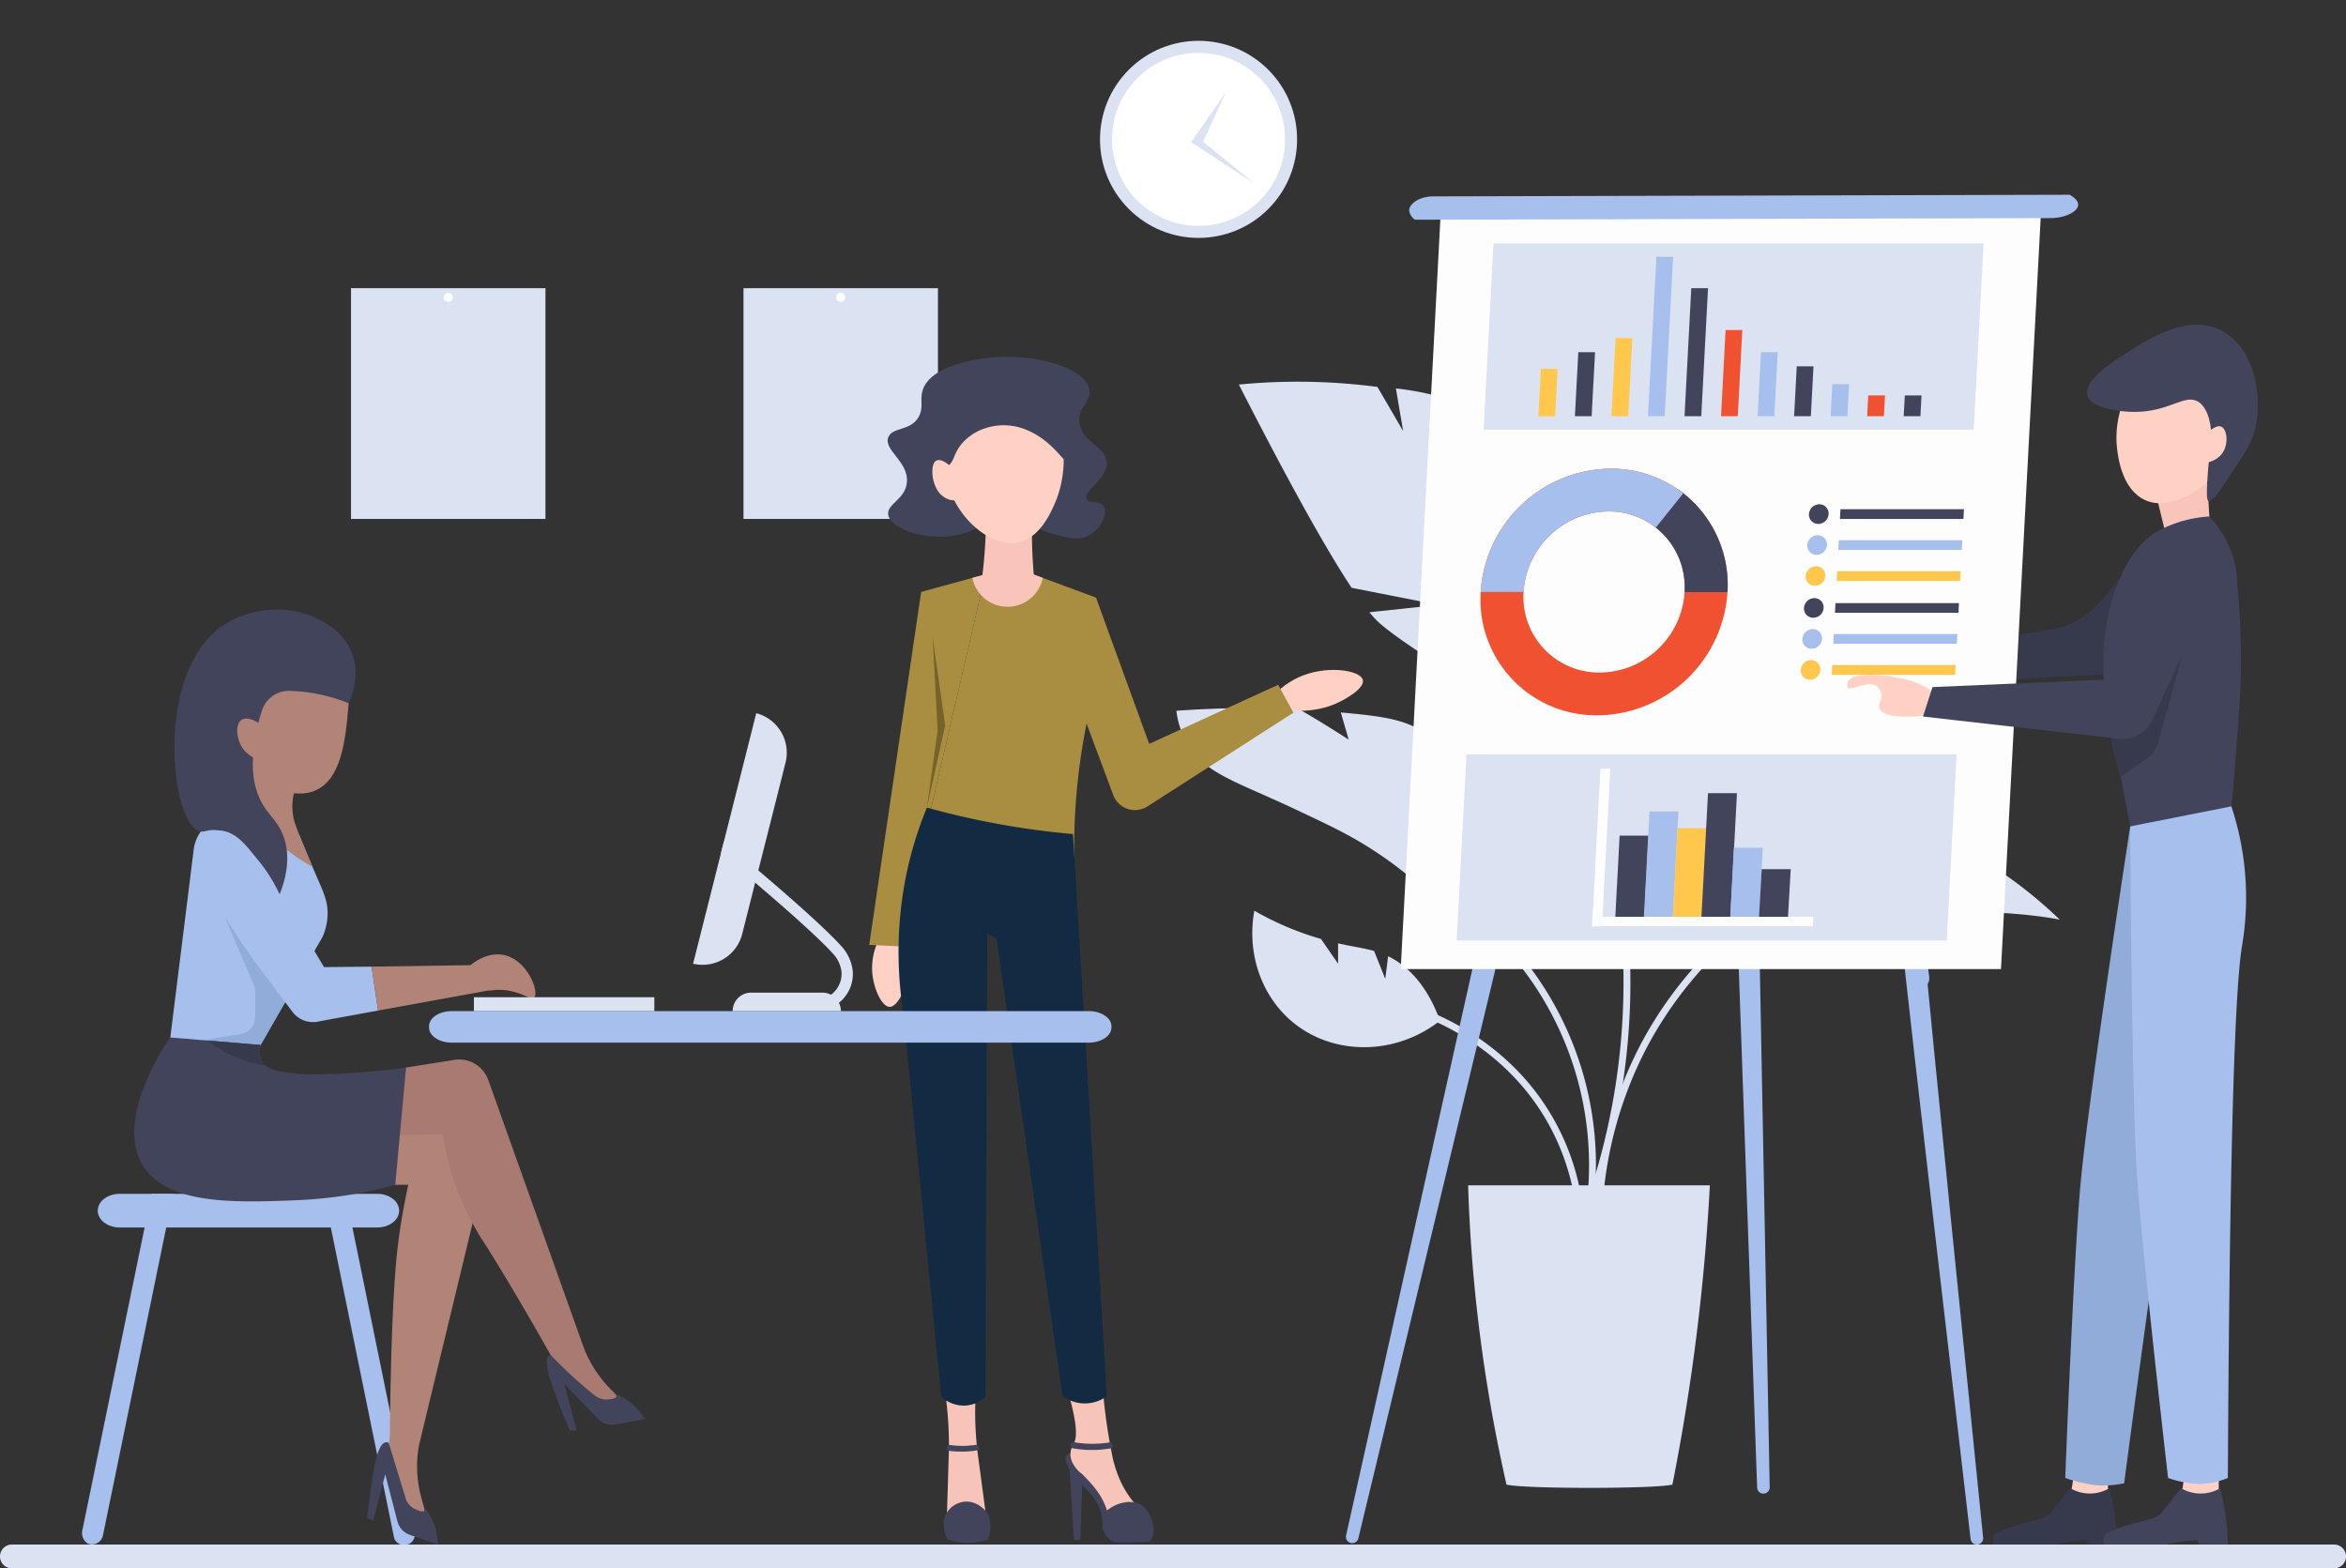 <svg xmlns="http://www.w3.org/2000/svg" width="504.656" height="337.386" viewBox="0 0 504.656 337.386">
  <rect x="0" y="0" width="504.656" height="337.386" fill="#333333" stroke="none"/>
  <g id="Grupo_46" data-name="Grupo 46" transform="translate(0 13.567)">
    <g id="Grupo_7" data-name="Grupo 7" transform="translate(75.509 48.429)">
      <rect id="Retângulo_29" data-name="Retângulo 29" width="41.828" height="49.639" fill="#dbe2f2"/>
      <path id="Caminho_25" data-name="Caminho 25" d="M147.5,84.727a.977.977,0,1,1,.977.977A.98.98,0,0,1,147.5,84.727Z" transform="translate(-127.563 -82.773)" fill="#fff"/>
    </g>
    <g id="Grupo_8" data-name="Grupo 8" transform="translate(159.936 48.429)">
      <rect id="Retângulo_30" data-name="Retângulo 30" width="41.828" height="49.639" fill="#dbe2f2"/>
      <path id="Caminho_26" data-name="Caminho 26" d="M277.98,84.727a.977.977,0,1,1,.977.977A.98.98,0,0,1,277.98,84.727Z" transform="translate(-258.037 -82.773)" fill="#fff"/>
    </g>
    <g id="Grupo_14" data-name="Grupo 14" transform="translate(253.053 68.546)">
      <g id="Grupo_13" data-name="Grupo 13">
        <path id="Caminho_27" data-name="Caminho 27" d="M436.083,157.661l18.682,3.675s-8.542.932-14.857,1.585a22.862,22.862,0,0,0,1.734,1.915c3.837,3.688,16.145,11.253,16.469,11.389a48.329,48.329,0,0,0,18.5,3.65c1.812,0,3.365-.1,4.627-.22,2.491-2.5,8.762-9.441,9.875-19.911,1.191-11.188-4.148-19.393-6.659-23.244-12.036-18.494-34.691-21.283-38.839-21.723q.777,4.591,1.56,9.176-2.766-4.756-5.533-9.506c-3.663-.479-7.629-.841-11.868-1.016a130.986,130.986,0,0,0-17.944.511C423.866,137.517,431.34,150.5,436.083,157.661Z" transform="translate(-398.39 -113.327)" fill="#dbe2f2"/>
        <path id="Caminho_28" data-name="Caminho 28" d="M463.949,271.932v.013c-.311,1.171-.641,2.194-.932,3.054-2.355-1.747-5.9-4.387-10.153-7.694-10.91-8.406-13.013-10.6-18.371-14.191-5.533-3.708-9.693-5.675-17.789-9.486-13.136-6.2-19.937-7.785-23.645-14.78a18.743,18.743,0,0,1-2-6.432s.99-.091,2.744-.194h.013a221.161,221.161,0,0,1,23.619-.149c4.569,2.562,10.69,6.536,10.69,6.536l-1.689-5.843c7.5.679,11.745,1.242,15.42,2.905,12.9,5.811,22.609,19.956,23.3,34.9A38.813,38.813,0,0,1,463.949,271.932Z" transform="translate(-391.06 -151.615)" fill="#dbe2f2"/>
        <path id="Caminho_29" data-name="Caminho 29" d="M645.478,280.5c-.427-.084-14.508-3.158-41.019-.945-15.595,1.288-26.182,2.226-29.65,2.524l-1.249.116s6.917-16.527,19.031-21.212c9.415-3.643,19.484-1.514,28.31,2.44l-5.986,2.666,7.959-1.734a92.139,92.139,0,0,1,19.076,12.9C644.074,279.1,645.323,280.342,645.478,280.5Z" transform="translate(-455.465 -164.776)" fill="#dbe2f2"/>
        <path id="Caminho_30" data-name="Caminho 30" d="M456.683,312.854c-9.486,7.429-22.519,7.532-31.248.667-7.073-5.571-10.405-15.006-8.7-24.331a64.62,64.62,0,0,0,13.33,5.779c.343.1.679.207,1.009.3l3.676,5.319v-4.374c3.145.7,5.533,1.009,7.752,1.644l2.4,6.005.608-4.879c.459.22.932.472,1.424.77C449.921,301.588,453.861,305.147,456.683,312.854Z" transform="translate(-399.965 -175.39)" fill="#dbe2f2"/>
        <g id="Grupo_9" data-name="Grupo 9" transform="translate(66.321 116.291)">
          <path id="Caminho_31" data-name="Caminho 31" d="M516.3,358.17l-1.456-.265a69.5,69.5,0,0,0-21.289-63.778l1.009-1.087A70.944,70.944,0,0,1,516.3,358.17Z" transform="translate(-493.55 -293.04)" fill="#dbe2f2"/>
        </g>
        <g id="Grupo_10" data-name="Grupo 10" transform="translate(53.178 135.18)">
          <path id="Caminho_32" data-name="Caminho 32" d="M506.345,368.381a50.462,50.462,0,0,0-5.74-20.746c-7.681-14.514-20.442-21.283-27.366-24.027l.544-1.378c7.112,2.815,20.228,9.771,28.129,24.713a51.759,51.759,0,0,1,5.908,21.348Z" transform="translate(-473.24 -322.23)" fill="#dbe2f2"/>
        </g>
        <g id="Grupo_11" data-name="Grupo 11" transform="translate(88.639 116.253)">
          <path id="Caminho_33" data-name="Caminho 33" d="M529.451,352.506A146.376,146.376,0,0,0,536.5,292.98l-1.475.129a144.9,144.9,0,0,1-6.989,58.924Z" transform="translate(-528.04 -292.98)" fill="#dbe2f2"/>
        </g>
        <g id="Grupo_12" data-name="Grupo 12" transform="translate(90.043 124.069)">
          <path id="Caminho_34" data-name="Caminho 34" d="M531.692,362.664l-1.482-.019a86.565,86.565,0,0,1,9.609-38.677,84.508,84.508,0,0,1,13.453-18.908l1.081,1.016a83.171,83.171,0,0,0-13.214,18.578A84.991,84.991,0,0,0,531.692,362.664Z" transform="translate(-530.21 -305.06)" fill="#dbe2f2"/>
        </g>
      </g>
      <path id="Caminho_35" data-name="Caminho 35" d="M531.994,444.863c-3.688.945-32.005.945-35.694,0-1.747-7.713-3.294-15.731-4.562-24.053a334.028,334.028,0,0,1-3.689-40.32h52c-.692,13.039-1.98,26.673-4.025,40.838Q534.269,433.413,531.994,444.863Z" transform="translate(-425.288 -207.61)" fill="#dbe2f2"/>
    </g>
    <g id="Grupo_15" data-name="Grupo 15" transform="translate(227.843 -13.567)">
      <circle id="Elipse_1" data-name="Elipse 1" cx="21.199" cy="21.199" r="21.199" transform="translate(0 29.979) rotate(-45)" fill="#dbe2f2"/>
      <circle id="Elipse_2" data-name="Elipse 2" cx="18.61" cy="18.61" r="18.61" transform="translate(11.369 11.367)" fill="#fff"/>
      <path id="Caminho_36" data-name="Caminho 36" d="M397.18,26.711l6.71-9.661q-2.475,5.358-4.957,10.722C398.351,27.423,397.769,27.067,397.18,26.711Z" transform="translate(-368.01 2.762)" fill="#dbe2f2"/>
      <path id="Caminho_37" data-name="Caminho 37" d="M396.971,31.54Q403.3,36.7,409.628,41.861q-6.8-4.455-13.608-8.9Z" transform="translate(-367.6 -2.352)" fill="#dbe2f2"/>
    </g>
    <g id="Grupo_19" data-name="Grupo 19" transform="translate(186.978 63.184)">
      <g id="Grupo_16" data-name="Grupo 16" transform="translate(42.244 223.519)">
        <path id="Caminho_38" data-name="Caminho 38" d="M365.16,482.631c-.071,3.261-.362,5.151-.945,5.656a2.967,2.967,0,0,1-.919-.582,3.445,3.445,0,0,1-1.061-2.155,8.82,8.82,0,0,0-.071-1.139v-.026a9.391,9.391,0,0,0-1.838-5.125c-1.223-1.631-2.032-2.181-3.747-4.135-.388-.44-.692-.815-.893-1.061-1.3-1.786-1.786-3.456-1.223-4.038.589-.6,2.31-.032,3.119.252a9.851,9.851,0,0,1,1.9.925c1.572,3.119,3.119,6.264,4.666,9.383C364.481,481.278,364.817,481.951,365.16,482.631Z" transform="translate(-354.232 -457.271)" fill="#41445b"/>
        <path id="Caminho_39" data-name="Caminho 39" d="M362.815,450.46a120.886,120.886,0,0,0,1.993,13.33A26.163,26.163,0,0,0,366.3,468.4c.259.589.557,1.191.9,1.825a21.054,21.054,0,0,0,3.339,4.478,9.891,9.891,0,0,0-1.572-.11,10.228,10.228,0,0,0-5.131,1.534,14.021,14.021,0,0,0-2.653-5.546,29.454,29.454,0,0,0-2.873-3.19,7.442,7.442,0,0,1-2.142-2.524,4.66,4.66,0,0,1-.453-1.637,4.475,4.475,0,0,1,.731-2.537c.615-1.048.861-3.553-.958-10.082Z" transform="translate(-354.676 -450.46)" fill="#f7c4ba"/>
        <path id="Caminho_40" data-name="Caminho 40" d="M376.706,494.133c-.252.233-.453.272-4.4.311-2.867.032-3.436.019-4.1-.459a4.9,4.9,0,0,1-1.663-2.783,4.646,4.646,0,0,1-.071-1.139v-1.669a9.807,9.807,0,0,1,1.7-1.32,7.777,7.777,0,0,1,3.067-1.223,5.783,5.783,0,0,1,3.087.278C377.236,487.422,378.336,492.625,376.706,494.133Z" transform="translate(-358.55 -462.917)" fill="#41445b"/>
        <path id="Caminho_41" data-name="Caminho 41" d="M357.866,489.747h-1.417q-.456-7.921-.919-15.847,1.4.883,2.8,1.76Q358.093,482.707,357.866,489.747Z" transform="translate(-354.69 -458.732)" fill="#41445b"/>
        <path id="Caminho_42" data-name="Caminho 42" d="M364.805,467.133a24.058,24.058,0,0,1-4.3.395,23.547,23.547,0,0,1-4.31-.395.876.876,0,0,1-.252-.576.856.856,0,0,1,.427-.757,22.2,22.2,0,0,0,4.193.4,23.068,23.068,0,0,0,3.921-.336.9.9,0,0,1,.466.6A.851.851,0,0,1,364.805,467.133Z" transform="translate(-354.835 -455.874)" fill="#41445b"/>
      </g>
      <g id="Grupo_17" data-name="Grupo 17" transform="translate(16.023 224.541)">
        <path id="Caminho_43" data-name="Caminho 43" d="M323.134,476.914q-4.242.107-8.438.22c.123-4.329.265-8.658.388-12.981.019-.686.045-1.113.045-1.255a79.655,79.655,0,0,0-.569-10.858c2.084.2,4.167.395,6.251.6a70.843,70.843,0,0,0,.459,10.237c.052.434.084.744.142,1.184C322,468.327,322.552,472.631,323.134,476.914Z" transform="translate(-314.011 -452.04)" fill="#f7c4ba"/>
        <path id="Caminho_44" data-name="Caminho 44" d="M313.736,489.732a.242.242,0,0,1-.006.052,7.6,7.6,0,0,0,.815,3.986,13.551,13.551,0,0,0,4.5.718,13.4,13.4,0,0,0,4.187-.718,7.379,7.379,0,0,0,.511-3.475,5.6,5.6,0,0,0-.084-.589,7.987,7.987,0,0,0-.324-1.191c-.272-.731-2.575-3.43-5.649-2.789A5.014,5.014,0,0,0,313.736,489.732Z" transform="translate(-313.711 -463.894)" fill="#41445b"/>
        <path id="Caminho_45" data-name="Caminho 45" d="M321.487,467.891a21.734,21.734,0,0,1-2.685.291,20.483,20.483,0,0,1-3.831-.194,1,1,0,0,1,.052-1.262,22.223,22.223,0,0,0,3.553.239,25.076,25.076,0,0,0,2.757-.265.837.837,0,0,1,.356.6A.808.808,0,0,1,321.487,467.891Z" transform="translate(-314.085 -457.214)" fill="#41445b"/>
      </g>
      <path id="Caminho_46" data-name="Caminho 46" d="M423.2,215.916c.563,2.142,7.623,2.918,13.175.615,2.5-1.042,6.542-3.468,6.128-5.209-.524-2.22-8.25-3.32-14.1-.459C426.332,211.879,422.76,214.24,423.2,215.916Z" transform="translate(-336.314 -141.78)" fill="#ffd1c5"/>
      <path id="Caminho_47" data-name="Caminho 47" d="M342.59,177.05l14.081,5.216q5.717,15.734,11.441,31.462l27.741-12.715c2.045,3.74,1.236,2.265,3.281,6.005q-15.7,10.075-31.391,20.157a4.99,4.99,0,0,1-7.37-2.453Q351.481,200.883,342.59,177.05Z" transform="translate(-307.88 -130.454)" fill="#a98e42"/>
      <path id="Caminho_48" data-name="Caminho 48" d="M292.967,297.232c-2.142.414-3.087,4.5-3.067,7.2.032,3.8,2.006,8.347,3.831,8.276,2.556-.1,5.966-9.312,2.608-13.634C296.235,298.934,294.624,296.915,292.967,297.232Z" transform="translate(-289.285 -172.854)" fill="#ffd1c5"/>
      <path id="Caminho_49" data-name="Caminho 49" d="M313.934,177.36l-13.809,3.786L288.95,257.082l6.432.311Q304.661,217.383,313.934,177.36Z" transform="translate(-288.95 -130.563)" fill="#a98e42"/>
      <path id="Caminho_50" data-name="Caminho 50" d="M319.969,177.247l9.726-.207q6.8,12.745,13.615,25.483a136.149,136.149,0,0,0-4.232,35.577q-16.52-.4-33.028-.8Q313.009,207.276,319.969,177.247Z" transform="translate(-294.985 -130.45)" fill="#a98e42"/>
      <path id="Caminho_51" data-name="Caminho 51" d="M336.224,260.6q3.64,60.461,7.273,120.929a7.921,7.921,0,0,1-9.525-.065q-7.1-49.182-14.191-98.371s-1.307-.705-1.993-1.016q-.2,49.784-.414,99.568a6.787,6.787,0,0,1-4.077,1.89,7.132,7.132,0,0,1-5.39-1.89c-3.9-38.444-6.626-68.036-8.5-84.854a83.72,83.72,0,0,1,.815-26.719A80.915,80.915,0,0,1,304.8,254.91c4.116,1.145,8.593,2.226,13.395,3.158A173.4,173.4,0,0,0,336.224,260.6Z" transform="translate(-292.39 -157.931)" fill="#132a43"/>
      <path id="Caminho_52" data-name="Caminho 52" d="M327.182,149.89a102.634,102.634,0,0,1-.155,13.071q-.2,2.737-.537,5.287a5.938,5.938,0,0,0,6.257,5.494c2.1-.188,3.98-2.3,4.931-5.183q-.262-2.65-.382-5.513a100.566,100.566,0,0,1,.168-11.3Q332.32,150.815,327.182,149.89Z" transform="translate(-302.198 -120.869)" fill="#f9c5bb"/>
      <g id="Grupo_18" data-name="Grupo 18" transform="translate(3.97)">
        <path id="Caminho_53" data-name="Caminho 53" d="M314.08,105.662c-2.653.518-9.946,1.948-11.441,6.5-.731,2.22.317,3.727-.925,5.876-1.76,3.048-5.643,2.071-6.5,4.329-1.035,2.744,4.329,5.17,4.018,9.583-.265,3.811-4.452,4.737-4.018,7.112.582,3.2,9.021,6.05,16.08,4.018,4.976-1.43,5.656-4.251,9.583-4.018,3.378.2,3.818,2.336,9.583,4.018,3.1.906,5.707,1.624,8.037.311,2.478-1.4,4.005-4.73,3.093-6.186-.815-1.3-3.158-.44-3.708-1.547-.848-1.689,4.381-4.141,4.329-7.733s-5.287-4.348-5.876-8.658c-.466-3.41,2.6-4.484,2.161-7.112C337.66,107.021,324.751,103.572,314.08,105.662Z" transform="translate(-295.085 -105.041)" fill="#41445b"/>
        <path id="Caminho_54" data-name="Caminho 54" d="M334.127,118.888c6.562,4.374,6.626,14.844,3.792,21.587-.854,2.032-3.281,7.8-8.076,8.736-6.756,1.314-15.595-7.455-15.653-16.643-.039-6.38,4.148-13.828,10.878-15.323A12.352,12.352,0,0,1,334.127,118.888Z" transform="translate(-301.827 -109.26)" fill="#ffd1c5"/>
        <path id="Caminho_55" data-name="Caminho 55" d="M339.158,130.052c-1.6.731-3.9-5.326-10.522-7.888-.11-.039-.278-.11-.492-.188a12.673,12.673,0,0,0-8.794.188,10.877,10.877,0,0,0-4.659,3.443c-1.54,2.038-1.268,3.423-2.86,4.594-1.294.951-3.514,1.54-4.575.731-2.317-1.773-.524-11.285,5.436-16.656,5.481-4.937,15.09-7,21.037-2.452,4.29,3.274,5.2,8.852,5.785,12.45C339.754,125.788,340.362,129.5,339.158,130.052Z" transform="translate(-299.035 -106.544)" fill="#41445b"/>
        <path id="Caminho_56" data-name="Caminho 56" d="M315.557,143.372c-1-2.679-3.779-4.659-4.911-3.786-1.178.912-.912,5.164,1.055,7.144,1.055,1.068,2.951,1.825,3.857.841S315.939,144.394,315.557,143.372Z" transform="translate(-300.328 -117.159)" fill="#ffd1c5"/>
      </g>
      <path id="Caminho_57" data-name="Caminho 57" d="M326.039,177.247l-2.789.764a7.715,7.715,0,0,0,15.136,0l-2.621-.971Z" transform="translate(-301.055 -130.45)" fill="#f9c5bb"/>
      <path id="Caminho_58" data-name="Caminho 58" d="M309.366,198.27l1.074,20.073-2.31,16.579q1.97-8.823,3.941-17.653Q310.712,207.766,309.366,198.27Z" transform="translate(-295.719 -137.942)" fill="#77632a"/>
    </g>
    <g id="Grupo_28" data-name="Grupo 28" transform="translate(17.661 117.571)">
      <g id="Grupo_22" data-name="Grupo 22" transform="translate(0 125.686)">
        <path id="Caminho_59" data-name="Caminho 59" d="M32.5,386.937c0,1.993,2.11,3.617,4.711,3.617H92.622c2.6,0,4.711-1.624,4.711-3.617a3.281,3.281,0,0,0-1.385-2.563,5.47,5.47,0,0,0-3.326-1.055H37.211C34.61,383.32,32.5,384.938,32.5,386.937Z" transform="translate(-29.131 -383.32)" fill="#a7bfec"/>
        <g id="Grupo_20" data-name="Grupo 20" transform="translate(52.018)">
          <path id="Caminho_60" data-name="Caminho 60" d="M107.68,383.32l1.624,7.907,13.5,66.217a2.31,2.31,0,0,0,4.4-1.346q-6.629-32.429-13.253-64.865l-1.585-7.908H107.68Z" transform="translate(-107.68 -383.32)" fill="#a7bfec"/>
        </g>
        <g id="Grupo_21" data-name="Grupo 21">
          <path id="Caminho_61" data-name="Caminho 61" d="M27.382,455.529a2.7,2.7,0,0,0,1.145,3.028,2.4,2.4,0,0,0,3.235-1.689q6.756-32.847,13.5-65.7l1.624-7.849H42.2l-1.585,7.849Z" transform="translate(-27.293 -383.32)" fill="#a7bfec"/>
        </g>
      </g>
      <g id="Grupo_24" data-name="Grupo 24" transform="translate(11.238)">
        <path id="Caminho_62" data-name="Caminho 62" d="M84.064,261.86c1.7,4.167,3.067,7.377,3.98,9.467,1.262,2.9,2.1,4.743,2.071,7.377a12.96,12.96,0,0,1-1.061,4.9l-16.43,28.686-16.973-1.98q2.825-22.684,5.649-45.374a8.341,8.341,0,0,1,9.04-7.345c1.094.116,2.232.285,3.423.518A36.384,36.384,0,0,1,84.064,261.86Z" transform="translate(-48.539 -213.25)" fill="#a7bfec"/>
        <g id="Grupo_23" data-name="Grupo 23" transform="translate(8.619)">
          <path id="Caminho_63" data-name="Caminho 63" d="M82.654,245.971c-.336,2.582,2.349,5.06,6.167,8.5a39.842,39.842,0,0,0,7.558,5.339c-1.132-2.569-2.019-4.756-2.673-6.413-1.178-3-1.443-3.934-1.559-5.119a11.585,11.585,0,0,1,.524-5.2c.563-1.572,2.323-5.2,2.478-6.206a3.022,3.022,0,0,0,0-.828,2.553,2.553,0,0,0-.226-.705c-.971-2.058-4.446-2.983-7.332-2.485a5.462,5.462,0,0,0-3.559,1.909c-.848,1.178-.524,2.265-.459,4.756.006.272.006.337.006.511A25.332,25.332,0,0,1,82.654,245.971Z" transform="translate(-66.678 -204.485)" fill="#b28478"/>
          <path id="Caminho_64" data-name="Caminho 64" d="M101.661,213.712c-.589,6.445-1.385,15.148-7.131,17.575-5.08,2.142-11.984-1.462-15.381-6.063-5.9-8-3.695-22.37,4.685-25.961,5.714-2.446,14.081.116,17.012,5.5C102.211,207.274,102.03,209.668,101.661,213.712Z" transform="translate(-64.279 -192.351)" fill="#b28478"/>
          <path id="Caminho_65" data-name="Caminho 65" d="M76.888,210.612a6.033,6.033,0,0,1,5.863-4.038c.608.013,1.236.045,1.877.1A36.37,36.37,0,0,1,95.46,209.24c.7-1.514,2.452-5.889.815-10.5-2.252-6.329-9.493-9.143-14.249-9.577a2.546,2.546,0,0,0-.259-.019,21.68,21.68,0,0,0-12.78,2.97c-15.621,9.92-11.8,42.9-5.662,44.662,1.139.324,1.9-.556,4.213-.175,3.138.524,5.2,2.731,7.474,5.254a33.812,33.812,0,0,1,5.6,8.49c2.174-5.461,1.818-9.3,1.048-11.835-1.449-4.756-4.478-5.332-6.089-10.8-1.2-4.07-.647-7.655-.2-10.845A33.213,33.213,0,0,1,76.888,210.612Z" transform="translate(-57.981 -189.089)" fill="#41445b"/>
          <path id="Caminho_66" data-name="Caminho 66" d="M85.482,228.307c-1.339-2.1-4.277-3.663-5.7-2.7s-1.113,4.232.356,6.232c1.385,1.883,4.245,3.216,5.617,2.194C87.08,233.038,86.633,230.106,85.482,228.307Z" transform="translate(-65.351 -201.873)" fill="#b28478"/>
        </g>
        <path id="Caminho_67" data-name="Caminho 67" d="M115.132,359.61l29.469,3L128.579,429a25.537,25.537,0,0,0,.045,9.415c.679,3.455,1.98,6.044,1.113,6.691s-3.294-1.223-3.468-1.365c-5.028-3.98-4.374-13.168-3.96-16.74.039-6.134.149-11.227.239-14.844.492-18.9,1.359-25.631,1.9-29.236.641-4.284,1.346-7.746,1.818-9.913H108.92Z" transform="translate(-67.338 -249.267)" fill="#b28478"/>
        <path id="Caminho_68" data-name="Caminho 68" d="M125.777,340.385l10.373-1.65a6.673,6.673,0,0,1,7.332,4.348l20.286,56.88a25.847,25.847,0,0,0,3.54,6.7c2.711,3.682,5.371,5.19,4.957,6.031-.44.887-4.006.349-6.853-.99a17.149,17.149,0,0,1-7.927-8.425c-6.076-10.8-10.664-18.449-14.2-24.117a61.1,61.1,0,0,1-8.257-17.84,54.889,54.889,0,0,1-1.32-6.607q-12.4.252-24.784.5Z" transform="translate(-67.338 -241.87)" fill="#a87a71"/>
        <path id="Caminho_69" data-name="Caminho 69" d="M85.138,301.29,66.256,276.17l10.418,24.337a3.623,3.623,0,0,1,.291,1.43v5.6a3.636,3.636,0,0,1-3.061,3.591L62.58,312.957l14.43,2.465Z" transform="translate(-50.985 -219.82)" fill="#91acd8"/>
        <path id="Caminho_70" data-name="Caminho 70" d="M103.112,337.8q-1.165,12.618-2.323,25.243a95.318,95.318,0,0,1-21.082,3.287c-13.149.531-27.974,1.087-33.2-7.448-6.238-10.179,5.248-26.712,5.85-27.56,2.685.22,5.364.434,8.05.679,3.8.291,7.616.628,11.408.945a4.582,4.582,0,0,0,.388,3.65,2.715,2.715,0,0,0,.7.777c1.236,1.042,3.216,1.307,5.973,1.644a35.087,35.087,0,0,0,5.364.239A162.2,162.2,0,0,0,103.112,337.8Z" transform="translate(-44.661 -239.283)" fill="#41445b"/>
        <path id="Caminho_71" data-name="Caminho 71" d="M134.361,479.913a13.443,13.443,0,0,1,2.278,4.115,19.329,19.329,0,0,1,.7,3.883l-6.083-2.077a4.175,4.175,0,0,1-2.692-2.906L125.942,472.8q-1.3,5.028-2.6,10.049l-1.3-.718c.116-1.035,1.281-11.5,2.414-14.249.233-.563.783-1.915,1.67-1.974a1.251,1.251,0,0,1,.557.11q1.825,5.969,3.643,11.939a3.693,3.693,0,0,0,1.838,2.22c1.184.6,1.9.764,2.161.492Q134.526,480.466,134.361,479.913Z" transform="translate(-71.968 -286.78)" fill="#41445b"/>
        <path id="Caminho_72" data-name="Caminho 72" d="M196.375,445.156a13.367,13.367,0,0,1,4,2.472,19.437,19.437,0,0,1,2.517,3.041l-6.322,1.171a4.183,4.183,0,0,1-3.773-1.21l-7.254-7.539,2.66,10.036c-.492,0-.99.007-1.482.007-.408-.958-4.523-10.651-4.879-13.6-.071-.589-.246-2.058.492-2.537a.784.784,0,0,1,.265-.116,96.979,96.979,0,0,0,9.305,8.561,4.189,4.189,0,0,0,2.692,1.035c1.327-.058,2.038-.265,2.129-.634C196.764,445.655,196.654,445.422,196.375,445.156Z" transform="translate(-93.048 -276.536)" fill="#41445b"/>
        <path id="Caminho_73" data-name="Caminho 73" d="M152.311,310.259c-.628-1.676,4.413-7.4,9.661-6.439,5.209.958,7.772,7.979,6.691,9.118-.822.861-3.468-1.922-8.425-1.56a19.793,19.793,0,0,1-3.468.123C155.055,311.372,152.667,311.211,152.311,310.259Z" transform="translate(-82.632 -229.54)" fill="#b28478"/>
        <path id="Caminho_74" data-name="Caminho 74" d="M104.184,301.258c-8.367,1.521-12.424,2.271-12.741,2.342a1.874,1.874,0,0,0-.194.052,6.168,6.168,0,0,1-1.475.071,5.5,5.5,0,0,1-3.986-2.174c-2.951-3.9-8.1-10.709-10.082-13.608-12.353-17.963-11.628-21.878-10.127-23.787,1.327-1.7,3.9-1.644,4.348-1.644,4.18.1,7.131,4.471,10.735,10.082,3.553,5.539,7.565,11.991,11.894,19.316,3.41-.026,6.84-.071,10.25-.1Z" transform="translate(-51.757 -215)" fill="#a7bfec"/>
        <path id="Caminho_75" data-name="Caminho 75" d="M123.55,307.6l22.558-.33,2.349,5.494-23.528,4.29Z" transform="translate(-72.501 -230.796)" fill="#b28478"/>
        <path id="Caminho_76" data-name="Caminho 76" d="M81.5,337.731a26.869,26.869,0,0,1-6.963-2.032A27.483,27.483,0,0,1,69,332.36c3.8.291,7.616.628,11.408.945a4.582,4.582,0,0,0,.388,3.65A2.83,2.83,0,0,0,81.5,337.731Z" transform="translate(-53.25 -239.65)" fill="#363a4c"/>
      </g>
      <g id="Grupo_25" data-name="Grupo 25" transform="translate(74.627 86.375)">
        <path id="Caminho_77" data-name="Caminho 77" d="M147.506,322.57H284.534c2.7,0,4.886,1.456,4.886,3.261v.272c0,1.792-2.187,3.248-4.886,3.248H147.506c-2.7,0-4.886-1.456-4.886-3.248v-.272C142.62,324.026,144.807,322.57,147.506,322.57Z" transform="translate(-142.62 -322.57)" fill="#a7bfec"/>
      </g>
      <g id="Grupo_27" data-name="Grupo 27" transform="translate(84.285 22.287)">
        <g id="Grupo_26" data-name="Grupo 26" transform="translate(53.111 27.631)">
          <path id="Caminho_78" data-name="Caminho 78" d="M268.015,294.2a7.959,7.959,0,0,1-2.951,6.672c-1.812,1.4-3.675,1.449-6.044,1.5h-.485a20.716,20.716,0,0,1-6.7-1.139l.8-2.3a17.379,17.379,0,0,0,6.309,1.016c2.174-.045,3.456-.071,4.64-.99a5.628,5.628,0,0,0,2.006-4.64,6.915,6.915,0,0,0-2.006-4.161c-2.42-2.7-8.509-8.244-16.585-15.11q-3.446-2.97-7.377-6.238l.654-2.588c2.608,2.148,5.08,4.232,7.4,6.186,8.658,7.351,15.084,13.2,17.724,16.151A9.416,9.416,0,0,1,268.015,294.2Z" transform="translate(-239.62 -266.23)" fill="#dbe2f2"/>
        </g>
        <path id="Caminho_79" data-name="Caminho 79" d="M250.279,234.194q-2.9,11.57-5.85,23.159c-.22.867-.434,1.767-.679,2.634-.919,3.675-1.864,7.377-2.782,11.046a8.8,8.8,0,0,1-10.47,6.406h-.1l5.973-23.69.654-2.588,6.963-27.631.1.026A8.774,8.774,0,0,1,250.279,234.194Z" transform="translate(-183.255 -223.53)" fill="#dbe2f2"/>
        <path id="Caminho_80" data-name="Caminho 80" d="M243.55,320.4h23.289a3.974,3.974,0,0,0-3.973-3.973H247.523a3.974,3.974,0,0,0-3.973,3.973Z" transform="translate(-187.896 -256.315)" fill="#dbe2f2"/>
        <rect id="Retângulo_31" data-name="Retângulo 31" width="38.813" height="2.983" transform="translate(38.813 64.087) rotate(180)" fill="#dbe2f2"/>
      </g>
    </g>
    <g id="Grupo_45" data-name="Grupo 45" transform="translate(289.522 28.331)">
      <path id="Caminho_81" data-name="Caminho 81" d="M693.494,164.98c-4.918,8.108-9.493,13.777-12.1,15.931a20.613,20.613,0,0,1-3.9,2.517,17.107,17.107,0,0,1-4.348,1.372c-5.643.984-14.67,2.446-16.76,2.09V196q14.637-.777,29.275-1.547Q689.576,179.714,693.494,164.98Z" transform="translate(-521.166 -91.341)" fill="#363a4c"/>
      <g id="Grupo_43" data-name="Grupo 43">
        <g id="Grupo_29" data-name="Grupo 29" transform="translate(0 146.429)">
          <path id="Caminho_82" data-name="Caminho 82" d="M479.477,307.663,450.092,429.686a1.355,1.355,0,0,1-2.64-.608l27.314-122.508a2.417,2.417,0,0,1,4.717,1.055C479.483,307.631,479.477,307.65,479.477,307.663Z" transform="translate(-447.419 -287.071)" fill="#a7bfec"/>
          <path id="Caminho_83" data-name="Caminho 83" d="M633.264,305.514l-1.022-8.639-.065-.459c-.006-.039.013.039.013.039a2.393,2.393,0,0,0,2.187,1.715,2.485,2.485,0,0,0,.958-.149,2.266,2.266,0,0,0,1.365-1.475,2.187,2.187,0,0,0,.084-.673v.078l.006.1.071,1.022.188,2.161.4,4.348,1.689,17.42,3.475,34.853,7.053,69.7a1.354,1.354,0,0,1-2.692.3l-8.108-69.589-4.006-34.8-1.954-17.413-.466-4.361-.22-2.2-.1-1.158-.013-.168-.006-.084v-.045a2.477,2.477,0,0,1,1.456-2.349,1.963,1.963,0,0,1,.964-.2,2.5,2.5,0,0,1,2.213,1.78l.065.3.1.621,1.171,8.736a2.419,2.419,0,0,1-4.795.641v-.026Z" transform="translate(-512.593 -283.116)" fill="#a7bfec"/>
          <path id="Caminho_84" data-name="Caminho 84" d="M581.877,279.844l2.453,129.3a1.353,1.353,0,0,1-2.7.071l-4.575-129.244a2.418,2.418,0,1,1,4.834-.175A.146.146,0,0,0,581.877,279.844Z" transform="translate(-493.166 -277.467)" fill="#a7bfec"/>
        </g>
        <g id="Grupo_42" data-name="Grupo 42" transform="translate(11.791 4.4)">
          <path id="Caminho_85" data-name="Caminho 85" d="M594.768,220.148H465.64L474.214,57.98H603.335Z" transform="translate(-465.64 -57.98)" fill="#fdfdfd"/>
          <g id="Grupo_41" data-name="Grupo 41" transform="translate(12.036 6.07)">
            <g id="Grupo_34" data-name="Grupo 34" transform="translate(5.126 48.448)">
              <g id="Grupo_30" data-name="Grupo 30">
                <path id="Caminho_86" data-name="Caminho 86" d="M535.794,147.533c-.356-.285-.712-.544-1.1-.8a25.224,25.224,0,0,0-14.547-4.5A28.3,28.3,0,0,0,492.2,168.758v.026A24.91,24.91,0,0,0,517.345,195.3a28.3,28.3,0,0,0,27.948-26.518A25.088,25.088,0,0,0,535.794,147.533ZM517.831,186.1a16.253,16.253,0,0,1-16.4-17.316v-.026a18.485,18.485,0,0,1,18.235-17.316,16.227,16.227,0,0,1,9.5,2.964,7.1,7.1,0,0,1,.712.511,16.32,16.32,0,0,1,6.186,13.874A18.45,18.45,0,0,1,517.831,186.1Z" transform="translate(-492.161 -142.234)" fill="#ef5131"/>
                <path id="Caminho_87" data-name="Caminho 87" d="M565.476,171.237h-9.228a16.354,16.354,0,0,0-6.186-13.874,7.091,7.091,0,0,0-.712-.511l5.533-7.662c.388.259.744.511,1.1.8A25.1,25.1,0,0,1,565.476,171.237Z" transform="translate(-512.344 -144.686)" fill="#41445b"/>
                <path id="Caminho_88" data-name="Caminho 88" d="M535.818,147.53l-5.914,7.377a16.318,16.318,0,0,0-10.211-3.475,18.485,18.485,0,0,0-18.235,17.316H492.23a28.3,28.3,0,0,1,27.948-26.518A25.326,25.326,0,0,1,535.818,147.53Z" transform="translate(-492.186 -142.23)" fill="#a7bfec"/>
              </g>
              <g id="Grupo_33" data-name="Grupo 33" transform="translate(68.88 7.668)">
                <g id="Grupo_31" data-name="Grupo 31" transform="translate(1.068)">
                  <path id="Caminho_89" data-name="Caminho 89" d="M601.349,156.19a2.253,2.253,0,0,1,2.226-2.11,1.98,1.98,0,0,1,2,2.11,2.248,2.248,0,0,1-2.226,2.11A1.984,1.984,0,0,1,601.349,156.19Z" transform="translate(-600.641 -154.08)" fill="#41445b"/>
                  <path id="Caminho_90" data-name="Caminho 90" d="M600.808,166.48a2.253,2.253,0,0,1,2.226-2.11,1.98,1.98,0,0,1,2,2.11,2.253,2.253,0,0,1-2.226,2.11A1.973,1.973,0,0,1,600.808,166.48Z" transform="translate(-600.45 -157.711)" fill="#a7bfec"/>
                  <path id="Caminho_91" data-name="Caminho 91" d="M600.259,176.78a2.248,2.248,0,0,1,2.226-2.11,1.977,1.977,0,0,1,2,2.11,2.253,2.253,0,0,1-2.226,2.11A1.984,1.984,0,0,1,600.259,176.78Z" transform="translate(-600.256 -161.346)" fill="#ffc84d"/>
                  <path id="Caminho_92" data-name="Caminho 92" d="M638.213,157.817H611.65l.11-2.1h26.563Z" transform="translate(-604.277 -154.659)" fill="#41445b"/>
                  <path id="Caminho_93" data-name="Caminho 93" d="M637.667,168.11H611.11l.11-2.09h26.557Z" transform="translate(-604.086 -158.294)" fill="#a7bfec"/>
                  <path id="Caminho_94" data-name="Caminho 94" d="M637.123,178.407H610.56l.11-2.1h26.563Z" transform="translate(-603.892 -161.925)" fill="#ffc84d"/>
                </g>
                <g id="Grupo_32" data-name="Grupo 32" transform="translate(0 20.189)">
                  <path id="Caminho_95" data-name="Caminho 95" d="M599.7,187.39a2.253,2.253,0,0,1,2.226-2.11,1.98,1.98,0,0,1,2,2.11,2.253,2.253,0,0,1-2.226,2.11A1.977,1.977,0,0,1,599.7,187.39Z" transform="translate(-598.991 -185.28)" fill="#41445b"/>
                  <path id="Caminho_96" data-name="Caminho 96" d="M599.158,197.69a2.253,2.253,0,0,1,2.226-2.11,1.98,1.98,0,0,1,2,2.11,2.253,2.253,0,0,1-2.226,2.11A1.98,1.98,0,0,1,599.158,197.69Z" transform="translate(-598.8 -188.915)" fill="#a7bfec"/>
                  <path id="Caminho_97" data-name="Caminho 97" d="M598.609,207.99a2.248,2.248,0,0,1,2.226-2.11,1.98,1.98,0,0,1,2,2.11,2.248,2.248,0,0,1-2.226,2.11A1.984,1.984,0,0,1,598.609,207.99Z" transform="translate(-598.606 -192.55)" fill="#ffc84d"/>
                  <path id="Caminho_98" data-name="Caminho 98" d="M636.563,189.02H610l.11-2.09h26.563Z" transform="translate(-602.627 -185.862)" fill="#41445b"/>
                  <path id="Caminho_99" data-name="Caminho 99" d="M636.017,199.317H609.46l.11-2.1h26.557Z" transform="translate(-602.436 -189.494)" fill="#a7bfec"/>
                  <path id="Caminho_100" data-name="Caminho 100" d="M635.473,209.617H608.91l.11-2.1h26.563Z" transform="translate(-602.242 -193.129)" fill="#ffc84d"/>
                </g>
              </g>
            </g>
            <g id="Grupo_37" data-name="Grupo 37" transform="translate(0 109.922)">
              <path id="Caminho_101" data-name="Caminho 101" d="M589.658,277.272H484.24l2.116-40.042H591.774Z" transform="translate(-484.24 -237.23)" fill="#dbe2f2"/>
              <g id="Grupo_36" data-name="Grupo 36" transform="translate(29.119 3.067)">
                <g id="Grupo_35" data-name="Grupo 35" transform="translate(4.989 5.267)">
                  <path id="Caminho_102" data-name="Caminho 102" d="M543.182,282.055H536.95l.945-17.815h6.232Z" transform="translate(-536.95 -255.097)" fill="#41445b"/>
                  <path id="Caminho_103" data-name="Caminho 103" d="M552.652,279.625H546.42l1.236-23.425h6.232Z" transform="translate(-540.292 -252.259)" fill="#a7bfec"/>
                  <path id="Caminho_104" data-name="Caminho 104" d="M562.312,281.176H556.08l1.029-19.426h6.232Z" transform="translate(-543.701 -254.218)" fill="#ffc84d"/>
                  <path id="Caminho_105" data-name="Caminho 105" d="M571.812,277.068H565.58l1.43-26.958h6.231Z" transform="translate(-547.054 -250.11)" fill="#41445b"/>
                  <path id="Caminho_106" data-name="Caminho 106" d="M581.382,283.47H575.15l.8-15.22h6.232Z" transform="translate(-550.431 -256.512)" fill="#a7bfec"/>
                  <path id="Caminho_107" data-name="Caminho 107" d="M591.532,275.38l-.654,11.428H584.64l.654-11.428Z" transform="translate(-553.78 -259.028)" fill="#41445b"/>
                </g>
                <path id="Caminho_108" data-name="Caminho 108" d="M576.853,291.22l-.11,2.032h-47.5l.1-2.032Z" transform="translate(-529.24 -259.351)" fill="#fdfdfd"/>
                <path id="Caminho_109" data-name="Caminho 109" d="M531.042,241.97l-1.792,33.914h2.142l1.792-33.914Z" transform="translate(-529.244 -241.97)" fill="#fdfdfd"/>
              </g>
            </g>
            <g id="Grupo_40" data-name="Grupo 40" transform="translate(5.804)">
              <path id="Caminho_110" data-name="Caminho 110" d="M598.635,107.409H493.21l2.116-40.049H600.751Z" transform="translate(-493.21 -67.36)" fill="#dbe2f2"/>
              <g id="Grupo_39" data-name="Grupo 39" transform="translate(11.771 2.88)">
                <g id="Grupo_38" data-name="Grupo 38">
                  <path id="Caminho_111" data-name="Caminho 111" d="M539.294,115.639h-3.6l.887-16.8h3.6Z" transform="translate(-519.972 -81.349)" fill="#ffc84d"/>
                  <path id="Caminho_112" data-name="Caminho 112" d="M527.144,117.29h-3.6l.731-13.77h3.6Z" transform="translate(-515.684 -83.001)" fill="#41445b"/>
                  <path id="Caminho_113" data-name="Caminho 113" d="M515,119.242h-3.6l.537-10.192h3.6Z" transform="translate(-511.4 -84.952)" fill="#ffc84d"/>
                  <path id="Caminho_114" data-name="Caminho 114" d="M551.434,106.1h-3.6l1.812-34.29h3.6Z" transform="translate(-524.256 -71.81)" fill="#a7bfec"/>
                  <path id="Caminho_115" data-name="Caminho 115" d="M563.584,109.78h-3.6l1.456-27.54h3.6Z" transform="translate(-528.544 -75.491)" fill="#41445b"/>
                  <path id="Caminho_116" data-name="Caminho 116" d="M575.724,114.693h-3.6L573.1,96.16h3.6Z" transform="translate(-532.828 -80.403)" fill="#ef5131"/>
                  <path id="Caminho_117" data-name="Caminho 117" d="M587.874,117.29h-3.6l.725-13.77h3.6Z" transform="translate(-537.116 -83.001)" fill="#a7bfec"/>
                  <path id="Caminho_118" data-name="Caminho 118" d="M600.014,118.945h-3.6l.569-10.735h3.6Z" transform="translate(-541.401 -84.656)" fill="#41445b"/>
                  <path id="Caminho_119" data-name="Caminho 119" d="M612.154,121.045h-3.6l.369-6.885h3.6Z" transform="translate(-545.685 -86.756)" fill="#a7bfec"/>
                  <path id="Caminho_120" data-name="Caminho 120" d="M624.3,122.361h-3.6l.233-4.471h3.611Z" transform="translate(-549.973 -88.072)" fill="#ef5131"/>
                  <path id="Caminho_121" data-name="Caminho 121" d="M636.444,122.361h-3.6l.239-4.471h3.6Z" transform="translate(-554.257 -88.072)" fill="#41445b"/>
                </g>
              </g>
            </g>
          </g>
        </g>
        <path id="Caminho_122" data-name="Caminho 122" d="M606.812,56.2l-137.1.349a2.832,2.832,0,0,1-1.262-1.974c.013-1.378,1.961-2.944,4.983-3.048l137.1-.349c.582.33,1.851,1.158,1.831,2.148C612.338,54.6,610.19,56.014,606.812,56.2Z" transform="translate(-454.841 -51.18)" fill="#a7bfec"/>
      </g>
      <g id="Grupo_44" data-name="Grupo 44" transform="translate(107.822 27.945)">
        <path id="Caminho_123" data-name="Caminho 123" d="M714.81,139.96,718,153.012l9.629-1.158q-.476-8.7-.958-17.394Q720.731,137.207,714.81,139.96Z" transform="translate(-649.605 -108.515)" fill="#f9c5bb"/>
        <path id="Caminho_124" data-name="Caminho 124" d="M712.317,105.315c-7.06,4.012-9.331,12.359-8.632,18.552.207,1.831,1.009,8.923,6.044,11.221,5.6,2.556,12.651-2.562,15.964-6.471,5.649-6.665,8.121-18.843,2.155-23.735C723.544,101.355,716.451,102.966,712.317,105.315Z" transform="translate(-645.636 -97.353)" fill="#ffd1c5"/>
        <path id="Caminho_125" data-name="Caminho 125" d="M633.545,215.329c-2.355-2.2-5.513-3.533-9.81-4.135-2.349-.33-8.393-1.178-9.5,1.074-.019.039-.375.789-.065,1.184.757.951,4.226-1.624,6.193-.265a2.705,2.705,0,0,1,.919,1.223c.563,1.482-.628,2.491-.3,3.527.544,1.747,4.86,1.825,5.824,1.838,3.054.052,7.707-.686,7.966-2.452C634.833,216.869,634.619,216.332,633.545,215.329Z" transform="translate(-614.044 -135.442)" fill="#ffd1c5"/>
        <path id="Caminho_126" data-name="Caminho 126" d="M728.794,189.712c-.026,5.9-.388,10.373-.964,18.2-.414,5.876-.945,11.486-1.547,16.876h-21.3L703,214.567c-.045-.123-.071-.265-.123-.434a92.63,92.63,0,0,1-3.164-15.3c-.945-7.81-.919-17.142,2.2-25.263,1.061-2.7,3.481-8.995,8.826-12.185a26.463,26.463,0,0,1,10.781-3.216,3.53,3.53,0,0,1,.485-.026,22.565,22.565,0,0,1,5,8.509,21.508,21.508,0,0,1,1.016,6.335A165.421,165.421,0,0,1,728.794,189.712Z" transform="translate(-644.085 -116.872)" fill="#41445b"/>
        <path id="Caminho_127" data-name="Caminho 127" d="M719.128,188.89l-7.739,28.433a8.586,8.586,0,0,1-1.7,3.145c-2.174,1.5-4.355,3.022-6.529,4.523a92.63,92.63,0,0,1-3.164-15.3Z" transform="translate(-644.378 -127.723)" fill="#363a4c"/>
        <path id="Caminho_128" data-name="Caminho 128" d="M705.393,165.877l-16.831,36.658a6.894,6.894,0,0,1-7.047,3.98l-42.255-4.782L641.3,195.4l37.881-1.644,15.55-34.024Q700.064,162.8,705.393,165.877Z" transform="translate(-622.943 -117.433)" fill="#41445b"/>
        <path id="Caminho_129" data-name="Caminho 129" d="M687.6,480.969a11.414,11.414,0,0,0-4.64-.861,11.226,11.226,0,0,0-4.031.861c-.783,1.042-1.592,2.1-2.44,3.164-.479.6-.951,1.191-1.424,1.767a4.382,4.382,0,0,1-2.284,1.449c-1.229.33-2.142.641-2.433.686a29.431,29.431,0,0,0-7.48,2.627,2.343,2.343,0,0,0-.382,1.035,2.318,2.318,0,0,0,.194,1.223h13.33a28.642,28.642,0,0,1,4.025-.764c.919-.11,1.786-.162,2.595-.181.11.291.227.582.336.867l6.238.078a53.218,53.218,0,0,0-1.6-11.952Z" transform="translate(-631.133 -230.495)" fill="#363a4c"/>
        <path id="Caminho_130" data-name="Caminho 130" d="M689.35,474.81l-.66,4.29a8.419,8.419,0,0,0,3.624.971,8.3,8.3,0,0,0,4.187-.971v-4.29Z" transform="translate(-640.387 -228.626)" fill="#ffd1c5"/>
        <path id="Caminho_131" data-name="Caminho 131" d="M724.419,480.969a11.414,11.414,0,0,0-4.64-.861,11.226,11.226,0,0,0-4.031.861c-.783,1.042-1.592,2.1-2.44,3.164-.479.6-.951,1.191-1.424,1.767a4.382,4.382,0,0,1-2.284,1.449c-1.229.33-2.142.641-2.427.686a29.432,29.432,0,0,0-7.48,2.627,2.346,2.346,0,0,0-.382,1.035,2.317,2.317,0,0,0,.194,1.223h13.33a28.643,28.643,0,0,1,4.025-.764c.919-.11,1.786-.162,2.595-.181.11.291.227.582.337.867l6.238.078a52.792,52.792,0,0,0-1.611-11.952Z" transform="translate(-644.131 -230.495)" fill="#41445b"/>
        <path id="Caminho_132" data-name="Caminho 132" d="M726.17,474.81l-.66,4.29a8.419,8.419,0,0,0,3.624.971,8.3,8.3,0,0,0,4.187-.971v-4.29Z" transform="translate(-653.381 -228.626)" fill="#ffd1c5"/>
        <path id="Caminho_133" data-name="Caminho 133" d="M711.23,316.464q-3.1,20.966-6.07,42.229-3.077,22.024-5.94,43.776a21.591,21.591,0,0,1-6.128.408,31.233,31.233,0,0,1-6.542-1.553s1.838-48.157,3.371-64.14c1.831-19.1,10.606-76.034,10.606-76.034s1.514,7.869,2.271,11.8Z" transform="translate(-639.632 -153.224)" fill="#91acd8"/>
        <path id="Caminho_134" data-name="Caminho 134" d="M708.14,258.813s.291,55.514,1.4,73.976c1,16.6,6.756,66.191,6.756,66.191a22.376,22.376,0,0,0,6.626,1.294,16.6,16.6,0,0,0,6.225-1.294c.414-79.12,1.728-106.208,3.022-114.29A62.243,62.243,0,0,0,729.9,254.51Z" transform="translate(-647.251 -150.881)" fill="#a7bfec"/>
        <path id="Caminho_135" data-name="Caminho 135" d="M720.51,118.751c.078-2.051-.421-6.154-2.653-7.707-2.88-2.006-6.122,2.006-13.609,2.09-3.779.045-9.7-.893-10.4-3.585-.8-3.08,5.157-6.963,7.558-8.529,5.384-3.514,14.146-9.286,21.451-5.313,7.649,4.161,9.079,16.132,6.536,22.881-.8,2.116-2.342,4.446-5.442,9.118-2.627,3.96-3.54,4.782-4.051,4.594-.239-.091-.667-.5.155-9.4C720.29,120.336,720.5,119.061,720.51,118.751Z" transform="translate(-642.182 -94.365)" fill="#41445b"/>
        <path id="Caminho_136" data-name="Caminho 136" d="M731.532,130.819c.906-1.339,2.808-3.119,3.986-2.608,1.281.563,1.657,3.844.155,5.824-1.32,1.734-4.083,2.491-5.054,1.534S730.633,132.145,731.532,130.819Z" transform="translate(-655.042 -106.278)" fill="#ffd1c5"/>
      </g>
    </g>
    <path id="Caminho_137" data-name="Caminho 137" d="M502.094,505.025H2.562A2.56,2.56,0,0,1,0,502.463H0A2.56,2.56,0,0,1,2.562,499.9H502.094a2.56,2.56,0,0,1,2.563,2.562h0A2.56,2.56,0,0,1,502.094,505.025Z" transform="translate(0 -181.205)" fill="#dbe2f2"/>
  </g>
</svg>
